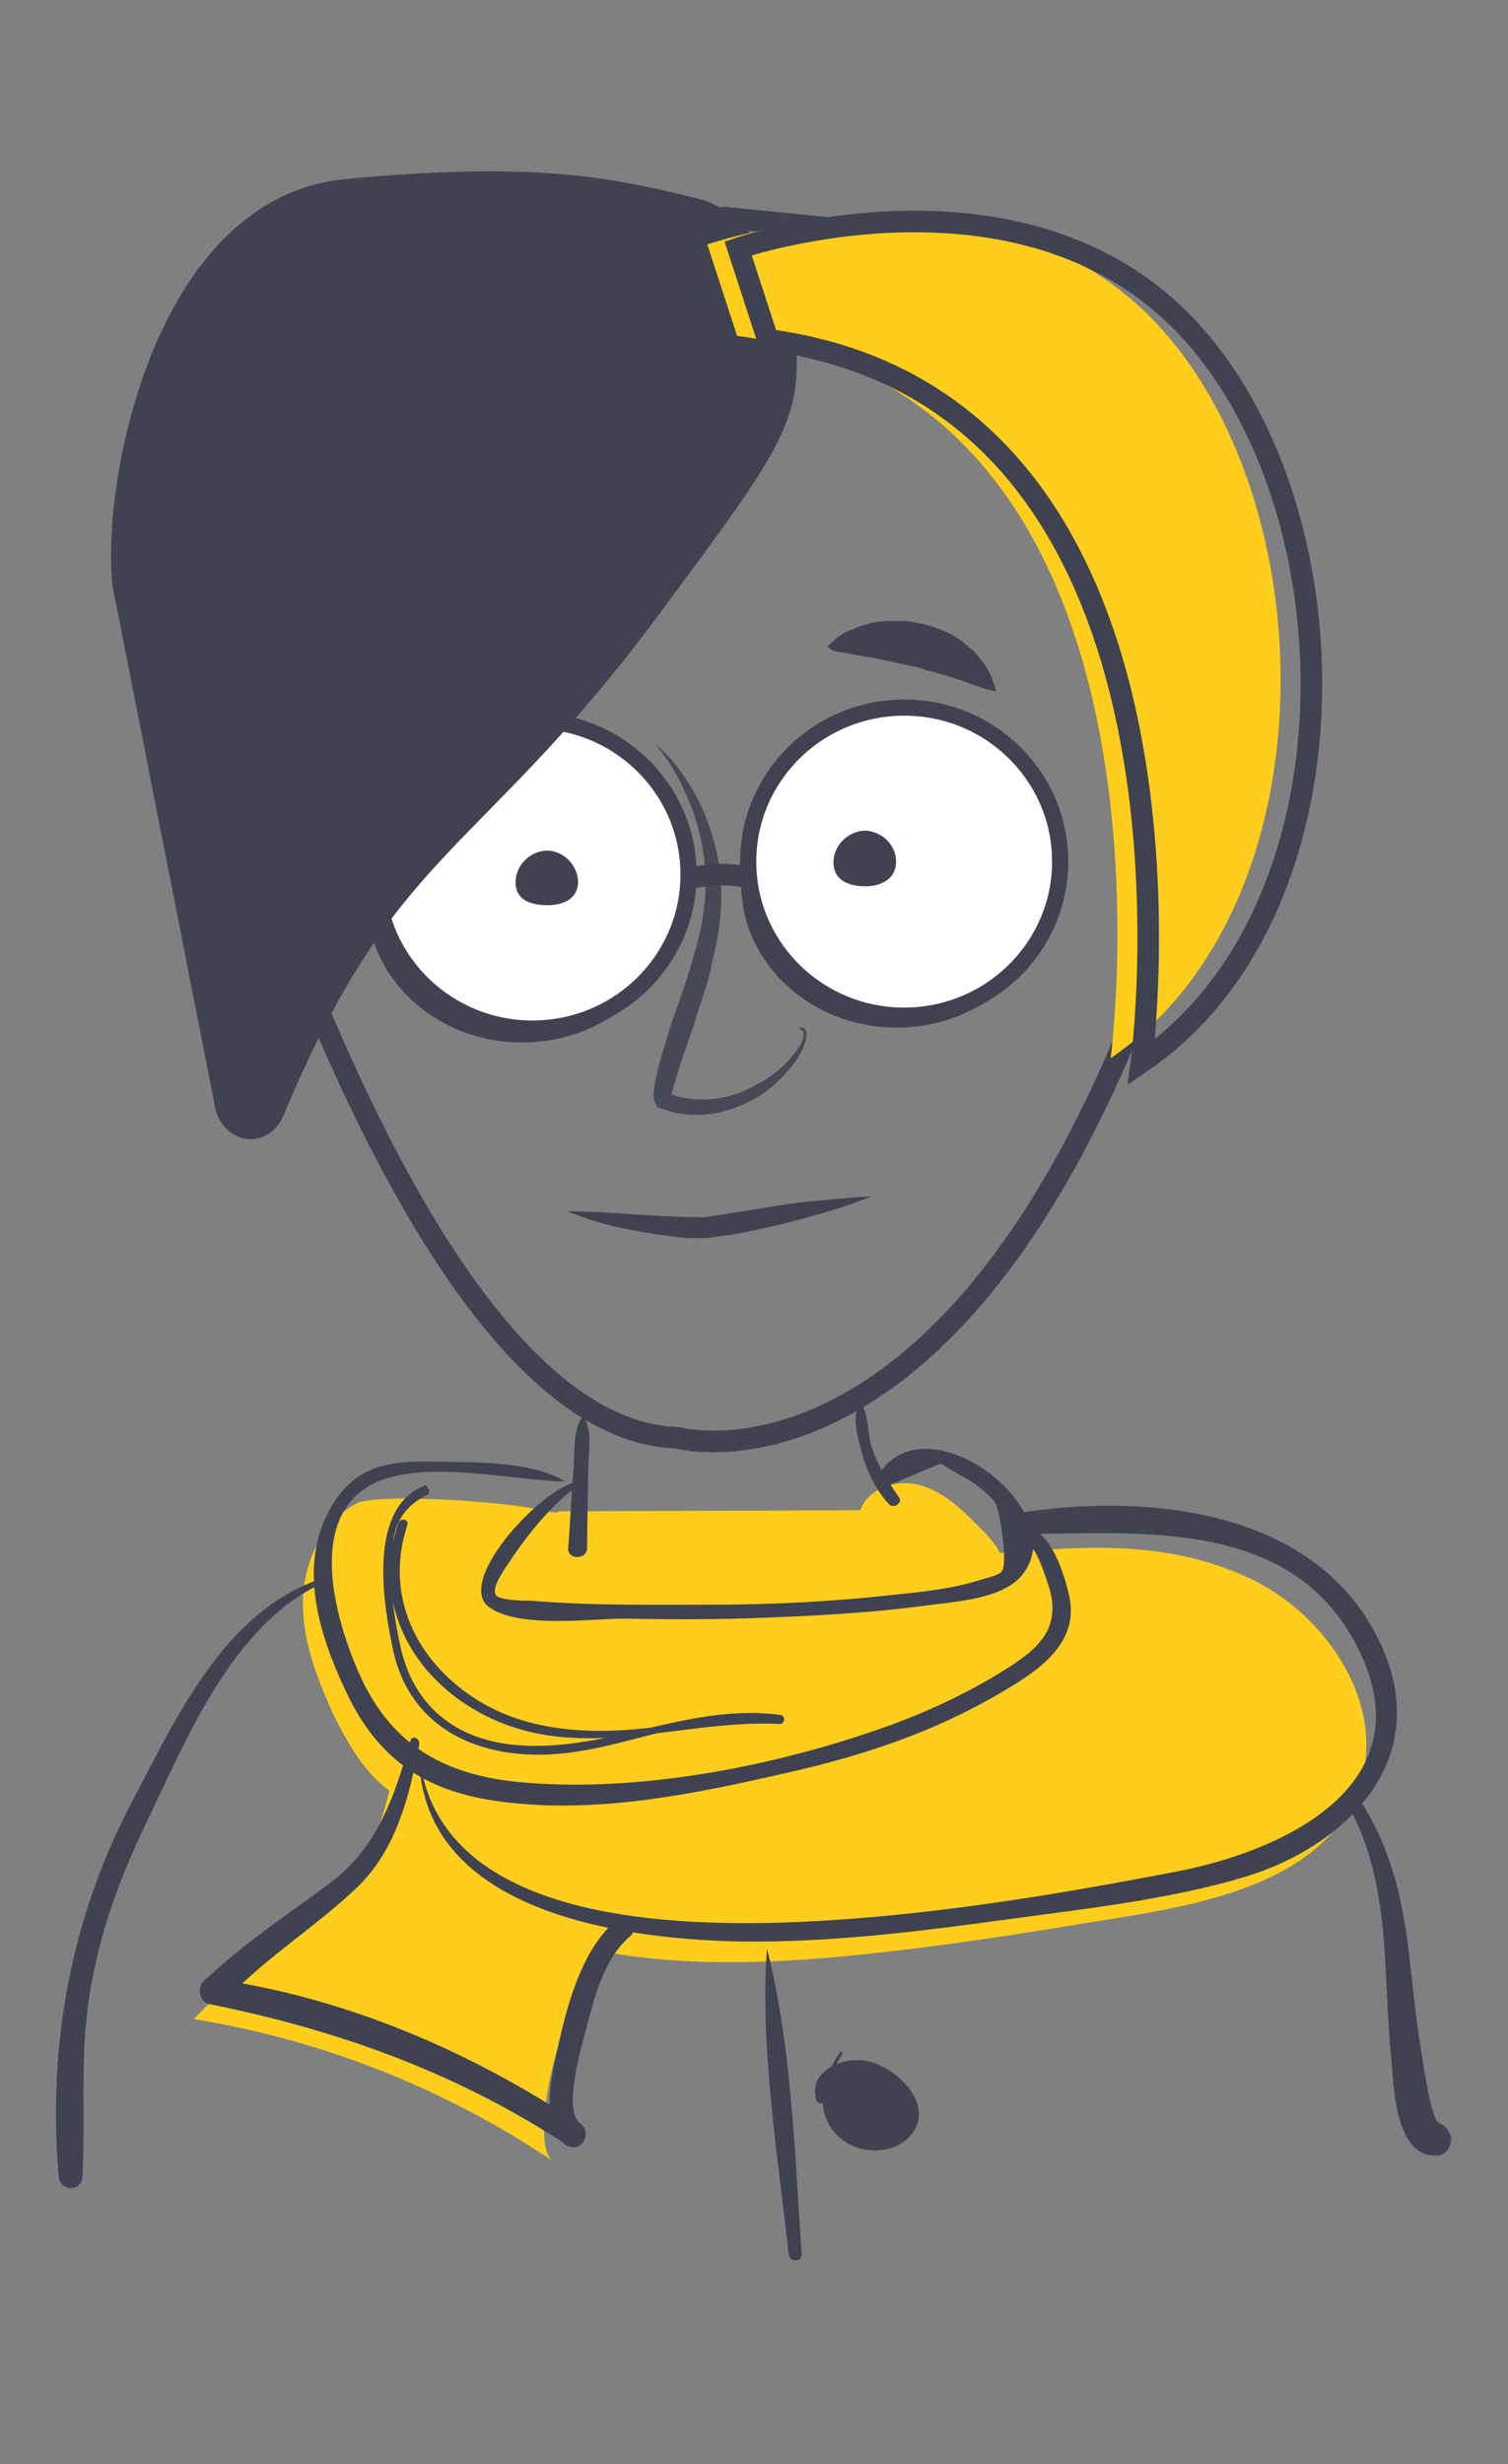 <?xml version="1.0" encoding="utf-8"?>
<!-- Generator: Adobe Illustrator 19.1.0, SVG Export Plug-In . SVG Version: 6.00 Build 0)  -->
<!DOCTYPE svg PUBLIC "-//W3C//DTD SVG 1.1//EN" "http://www.w3.org/Graphics/SVG/1.1/DTD/svg11.dtd">
<svg version="1.1" id="Layer_1" xmlns="http://www.w3.org/2000/svg" xmlns:xlink="http://www.w3.org/1999/xlink" x="0px" y="0px"
	 width="151.8px" height="248px" viewBox="0 0 151.8 248" enable-background="new 0 0 151.8 248" xml:space="preserve">
<rect x="0" y="0" width="151.8" height="248" fill="#808080" stroke="none"/>
<g>
	<g>
		<path fill="#FFCE1C" d="M56.4,152.1c-2.4,0.3-9.7,9-9.6,11.5c0.1,1.7,15.3,1.6,21.3,1.6c8.2,0.1,30.7-0.8,32.3-4.6
			c0.4-1,0.7-2,0.6-3.1c-0.2-1.5-1.3-2.7-2.4-3.8c-1.7-1.7-3.5-3.5-5.9-4.2c-2.3-0.7-5.3,0.2-6.1,2.5"/>
	</g>
	<g>
		<path fill="#FFCE1C" d="M54.9,152.1c-2.7-0.9-16.9-1.9-19-0.8c-3.4,1.8-5.3,5.8-5.4,9.7c-0.1,3.9,1.3,7.6,2.9,11.2
			c1.4,2.9,3,5.8,5.5,7.8c2.3,1.8,5.3,2.6,8.2,3.1c10.5,1.7,21.2-0.7,31.6-3c4.4-1,8.8-2,12.8-4.1c4-2,11.6-5.1,13.2-9.3
			c1-2.7-2.5-10-3.7-9.1"/>
	</g>
	<g>
		<path fill="#FFCE1C" d="M40.4,181.5c0.8,7.4,8.5,12,15.7,13.9c10.8,2.9,22.3,2.3,33.4,1c8.2-0.9,16.3-2.3,24.4-3.6
			c8.9-1.5,19.3-4,22.7-12.4c3.4-8.3-2.9-18-11.1-21.7c-8.2-3.7-16.1-3.1-25-2.4"/>
	</g>
	<g>
		<path fill="#FFCE1C" d="M39.7,178.2c-4,17.3-7.9,12.4-20.2,25c12.9,2.1,25.4,7,36.3,14.4c-3-1.5,1.1-17.9,4.9-20.7"/>
	</g>
	<g opacity="0.9">
		<path fill="#3F4251" d="M66,74.9c0,0,0.7,0.6,1.8,1.8c1,1.3,2.4,3.2,3.4,5.9c0.5,1.3,0.9,2.9,1.2,4.5c0.2,1.6,0.3,3.4,0.1,5.2
			c-0.1,0.9-0.2,1.8-0.4,2.7c-0.1,0.5-0.2,0.9-0.3,1.4l-0.2,0.7l0,0c0,0,0,0.1,0-0.1l0,0l0,0.1l0,0.2l-0.1,0.4
			c-0.4,1.8-1.1,3.5-1.6,5.3c-0.6,1.7-1.2,3.4-1.7,5c-0.2,0.8-0.5,1.6-0.6,2.2c0,0.1,0,0.3,0,0.3c0,0.1,0,0-0.2-0.3
			c-0.1-0.1-0.3-0.3-0.5-0.3l0.3,0.1l0.5,0.2c2.8,0.9,5.8,0.4,8-0.8c2.3-1.1,3.9-2.7,4.7-4c0.4-0.6,0.6-1.2,0.5-1.5
			c-0.1-0.3-0.4-0.3-0.4-0.3l0-0.2c0,0,0.1,0,0.2,0c0.1,0,0.3,0.1,0.4,0.3c0.2,0.5,0,1.1-0.3,1.9c-0.7,1.4-2.2,3.3-4.5,4.8
			c-1.2,0.7-2.6,1.3-4.1,1.6c-1.6,0.3-3.3,0.3-4.9-0.2c-0.2-0.1-0.4-0.1-0.6-0.2l-0.3-0.1c-0.1,0-0.3-0.1-0.3-0.2
			c-0.3-0.5-0.3-0.9-0.3-1.4c0.1-0.9,0.3-1.8,0.5-2.6c0.5-1.7,1-3.5,1.6-5.2c0.6-1.7,1.2-3.4,1.7-5.1c0.5-1.7,1-3.4,1.2-5.1
			c0.5-3.4,0.1-6.6-0.7-9.2c-0.8-2.6-1.9-4.6-2.7-5.9c-0.9-1.3-1.5-2-1.5-2L66,74.9z"/>
	</g>
	<path fill="none" stroke="#3F4251" stroke-width="2.172" stroke-miterlimit="10" d="M17.2,57.3c0,0,21.5,86.5,51,87.4
		c0,0,26.7,7.4,46.7-44.2c16.1-41.6-17-76.1-17-76.1l-25-2.5l-26.6,3.9L20,42.8L17.2,57.3z"/>
	<g>
		<path fill="#3F4251" d="M83.3,65.1c0,0,0.2-0.3,0.6-0.6c0.4-0.4,1.1-0.9,2-1.2c0.4-0.2,0.9-0.4,1.5-0.5c0.5-0.2,1.1-0.2,1.7-0.3
			c0.3,0,0.6,0,0.9,0c0.3,0,0.6,0,0.9,0c0.3,0,0.6,0,1,0.1c0.3,0.1,0.6,0.1,1,0.2c0.6,0.1,1.3,0.4,1.9,0.6c0.3,0.1,0.6,0.3,0.9,0.4
			c0.3,0.2,0.5,0.3,0.8,0.5c0.5,0.3,0.9,0.8,1.4,1.1c0.4,0.4,0.7,0.8,1,1.2c0.3,0.4,0.5,0.7,0.7,1.1c0.2,0.4,0.3,0.7,0.4,1
			c0.2,0.5,0.3,0.9,0.3,0.9s-0.3-0.1-0.9-0.2c-0.3-0.1-0.6-0.2-0.9-0.3c-0.3-0.1-0.7-0.2-1.1-0.4c-0.4-0.1-0.8-0.3-1.2-0.4
			c-0.4-0.1-0.9-0.3-1.3-0.4c-0.5-0.1-0.9-0.3-1.4-0.4c-0.5-0.1-0.9-0.3-1.4-0.4c-0.5-0.1-1-0.2-1.4-0.3c-0.5-0.1-1-0.2-1.4-0.3
			c-1-0.2-1.9-0.4-2.7-0.5c-0.9-0.2-1.6-0.3-2.1-0.4c-0.3,0-0.5-0.1-0.6-0.1C83.4,65.2,83.3,65.1,83.3,65.1z"/>
	</g>
	<g>
		<path fill="#3F4251" d="M57.1,121.9c0,0,2,0,4.9,0.2c1.4,0.1,3.1,0.2,4.9,0.3c0.9,0,1.8,0.1,2.7,0.1c0.5,0,0.9,0,1.4,0l0.6-0.1
			l0.7-0.1c1.9-0.3,3.8-0.6,5.6-0.9c1.8-0.3,3.5-0.5,4.9-0.6c2.9-0.3,4.9-0.4,4.9-0.4s-1.8,0.8-4.6,1.6c-1.4,0.4-3.1,0.9-4.8,1.3
			c-0.9,0.2-1.8,0.4-2.8,0.6c-0.9,0.2-1.9,0.4-2.9,0.5l-0.7,0.1l-0.8,0.1c-0.5,0-1,0-1.5,0c-1,0-2-0.2-2.9-0.3
			c-1.8-0.2-3.5-0.6-5-0.9C58.9,122.7,57.1,121.9,57.1,121.9z"/>
	</g>
	<path fill="none" stroke="#3F4251" stroke-width="2.172" stroke-miterlimit="10" d="M67.6,88.8c0,0,5.4-1.6,8.4-0.2"/>
	
		<ellipse transform="matrix(1 -1.929538e-02 1.929538e-02 1 -1.698 1.758)" fill="#3F4251" cx="90.3" cy="88.9" rx="15.7" ry="14.5"/>
	
		<ellipse transform="matrix(1 -1.929538e-02 1.929538e-02 1 -1.656 1.772)" fill="#FFFFFF" stroke="#3F4251" stroke-width="1.629" stroke-miterlimit="10" cx="91" cy="86.7" rx="15.7" ry="15.5"/>
	<path fill="#3F4251" d="M90.2,86.7c0,1.7-1.4,2.5-3.1,2.5c-1.8,0-3.2-0.7-3.2-2.4c0-1.7,1.4-3.1,3.1-3.2
		C88.7,83.6,90.2,85,90.2,86.7z"/>
	
		<ellipse transform="matrix(1 -1.929538e-02 1.929538e-02 1 -1.734 1.032)" fill="#3F4251" cx="52.6" cy="90.4" rx="15.7" ry="14.5"/>
	
		<ellipse transform="matrix(1 -1.929538e-02 1.929538e-02 1 -1.688 1.05)" fill="#FFFFFF" stroke="#3F4251" stroke-width="1.629" stroke-miterlimit="10" cx="53.6" cy="88" rx="15.7" ry="15.5"/>
	<path fill="#3F4251" d="M58.2,88.7c0,1.7-1.4,2.4-3.1,2.4c-1.8,0-3.2-0.6-3.2-2.3c0-1.7,1.4-3.1,3.1-3.2
		C56.7,85.6,58.1,87,58.2,88.7z"/>
	<path fill="#3F4251" stroke="#3F4251" stroke-width="2.172" stroke-miterlimit="10" d="M27.6,111.7c-1.2,3-4.7,2.2-5-1.1
		L12.4,58.8c-1.1-10.4,4.3-38,22.5-39.7c18.2-1.7,25.8-0.4,35.3,2c3.7,0.9,8,6.7,8.6,11.6C80,41.7,78.2,44,65.6,61
		C47.5,85.5,39,84.4,27.6,111.7z"/>
	<g>
		<g>
			<path fill="#3F4251" d="M58.6,142.6c-1,1.6-0.7,3.7-0.9,5.6c-0.2,2.5-0.3,5.1-0.5,7.6c-0.1,1.2,1.9,1.2,1.9,0
				c0-2.5,0.1-5.1,0.1-7.6c0-1.9,0.5-3.9-0.4-5.6C58.8,142.5,58.7,142.5,58.6,142.6L58.6,142.6z"/>
		</g>
	</g>
	<g>
		<g>
			<path fill="#3F4251" d="M78.2,145.4c0.5-0.8,1.4-1.2,2.4-1.1c0.2,0,0.2-0.2,0-0.3c-1-0.1-2,0.4-2.5,1.3
				C78,145.4,78.1,145.5,78.2,145.4L78.2,145.4z"/>
		</g>
	</g>
	<g>
		<g>
			<path fill="#3F4251" d="M86.5,141.3c-0.8,1.4-0.1,3.6,0.3,5c0.5,1.9,1.4,3.7,2.7,5.1c0.5,0.5,1.4-0.2,1-0.7
				c-1.1-1.6-2.1-3.1-2.7-4.9c-0.5-1.4-0.3-3.1-1-4.4C86.7,141.3,86.6,141.3,86.5,141.3L86.5,141.3z"/>
		</g>
	</g>
	<g>
		<g>
			<path fill="#3F4251" d="M58.5,149.1c-3.3-0.1-13,10.1-9.2,12.7c3.1,2.1,10.2,1.1,13.6,1.1c4.8,0.1,9.5,0.1,14.3-0.1
				c5.3-0.2,10.6-0.5,15.9-1.2c2.8-0.4,7.8-0.6,9.8-3.1c5.3-6.5-10.1-18.2-14.7-9.7c-0.4,0.8,0.8,1.5,1.2,0.7
				c1.8-0.7,3.5-1.5,5.3-2.2c1.1,0.7,2.3,1.3,3.4,2c0.6,0.5,1.7,1.3,2.1,2c0.5,0.9,1.3,6.2,0.6,6.9c-0.4,0.4-1.5,0.6-2.1,0.8
				c-2.8,0.9-5.8,1.2-8.7,1.5c-6.2,0.7-12.4,1-18.6,1c-6,0-12,0.1-17.9-0.4c-0.6,0-3.3,0-3.6-0.6c-0.5-0.9,1.3-3.1,1.7-3.8
				c1.8-2.6,4.2-5.6,6.9-7.4C58.6,149.3,58.6,149.1,58.5,149.1L58.5,149.1z"/>
		</g>
	</g>
	<g>
		<g>
			<path fill="#3F4251" d="M56.9,149.1c-3.5-2.1-9.1-1.9-13-2c-4.7-0.1-8.2,0.3-10.7,4.8c-3.4,6.1-0.8,13.5,2.1,19.3
				c3.4,6.6,8.5,9.4,15.8,10.2c9.5,1.1,19-0.9,28.2-3c7.5-1.7,14.5-4,21.2-7.9c3.6-2.1,8-4.8,7.2-9.5c-0.3-1.8-2-7.8-4.8-7.1
				c-0.9,0.2-0.5,1.5,0.4,1.4c0.9-0.2,2.4,4.6,2.5,5.2c0.7,3.5-1.3,5.4-4.1,7.2c-3.7,2.4-8.1,4.5-12.3,6c-11.1,4-24.8,6.7-36.6,5.7
				c-7.3-0.6-12.8-3.2-16.2-10c-2.6-5.4-6.4-17.2,1.7-20.4C43.7,147,51.5,149,56.9,149.1C57,149.2,57,149.2,56.9,149.1L56.9,149.1z"
				/>
		</g>
	</g>
	<g>
		<g>
			<path fill="#3F4251" d="M42.3,178.5c1.7,14.3,21.1,16.7,32.4,16.9c8.9,0.1,17.7-1,26.5-2.2c8-1.1,16.4-2,24.1-4.3
				c10.5-3.2,19-12,13.7-23.4c-6.3-13.7-23.6-15.3-36.7-13.2c-1.2,0.2-0.9,2.1,0.3,2.1c12.6-0.1,28-1.7,34.4,12.1
				c6.2,13.4-8.1,19.9-18.8,21.9c-13,2.5-26.5,4.7-39.8,5.1c-11.6,0.3-32.7-0.5-35.9-15C42.6,178.4,42.3,178.4,42.3,178.5
				L42.3,178.5z"/>
		</g>
	</g>
	<g>
		<g>
			<path fill="#3F4251" d="M32.3,158.9c-9.8,3.3-14.6,14.1-19.1,22.6c-6.1,11.7-8.4,24.3-7.3,37.5c0.1,1.6,2.4,1.6,2.4,0
				c0.3-5.6-0.2-11.1,0.5-16.7c0.8-6.6,3-12.8,5.9-18.8c4.1-8.5,8.6-19.8,17.6-24.1C32.7,159.3,32.5,158.9,32.3,158.9L32.3,158.9z"
				/>
		</g>
	</g>
	<g>
		<g>
			<path fill="#3F4251" d="M41.3,175.2c-1.6,5.7-3.4,10.9-8.2,14.4c-4.3,3.2-8.6,6-12.6,9.8c-0.7,0.7-0.4,2.1,0.6,2.3
				c12.9,2.6,24.9,6.9,36,14.2c1.4,0.9,2.6-1.3,1.3-2.2c-1.8-1.3,0.2-7.9,0.6-9.5c0.8-3.1,1.8-7.1,4.4-9.3c1.1-0.9-0.5-2.4-1.5-1.5
				c-3.4,2.9-4.9,8.7-5.8,12.9c-0.6,2.8-1.8,7.6,1,9.7c0.4-0.7,0.9-1.5,1.3-2.2c-10.9-7.3-23.5-12.7-36.5-14.6
				c0.2,0.8,0.4,1.5,0.6,2.3c4.1-4.4,9.2-7.5,13.5-11.6c3.9-3.8,5.2-9.1,6.2-14.3C42.3,174.9,41.5,174.6,41.3,175.2L41.3,175.2z"/>
		</g>
	</g>
	<g>
		<g>
			<path fill="#3F4251" d="M135.8,181.9c4.2,7.6,3.4,16.3,4.2,24.7c0.3,3,0.3,10.9,4.9,10.3c0.8-0.1,1.4-1.3,1.1-2
				c0-0.1,0-0.1-0.1-0.2c-0.6-1.6-3.2-1.5-3.1,0.4c0,0.1,0,0.1,0,0.2c0.7-0.5,1.4-1,2.1-1.6c-0.9-0.2-1.8-7.2-2-8.3
				c-0.5-3.3-0.8-6.6-1.2-9.9c-0.7-5.1-1.9-9.9-4.8-14.3C136.5,180.5,135.4,181.1,135.8,181.9L135.8,181.9z"/>
		</g>
	</g>
	<g>
		<g>
			<path fill="#3F4251" d="M43.1,150.4c0-0.1,0.1-0.3,0.1-0.4c0,0,0-0.1,0-0.1c-0.1-0.1-0.2-0.2-0.3-0.4c0,0-0.1-0.1-0.1,0
				c-5.9,2.2-4.2,12.1-3.2,16.7c1.8,8,9,11,16.7,10.3c5.7-0.5,11-2.9,16.7-3.3c0.5,0,3.5,0.2,3.7,0c1.1-1.1-2.4-0.6-2.7-0.6
				c-2.2,0.2-4.3,0.6-6.5,1c-6.5,1-13.8,1.1-19.6-2.6c-6.1-3.9-9.2-10.5-6.9-17.5c0.2-0.6-0.7-0.8-0.9-0.2c-2.6,7.6,1,15,7.9,18.9
				c9.9,5.6,20.1,0.8,30.5,1.3c0.5,0,0.6-0.8,0.1-0.9c-8.8-1.2-16.6,3.3-25.2,3.1c-6.4-0.1-11.4-3.1-13-9.6c-0.5-2.2-0.9-4.5-1-6.8
				c-0.1-1.4,0-2.8,0.2-4.3C39.9,152.9,41,151.4,43.1,150.4C43,150.5,43.1,150.5,43.1,150.4L43.1,150.4z"/>
		</g>
	</g>
	<g>
		<g>
			<path fill="#3F4251" d="M77.2,196.1c-0.7,10,1.1,20.9,2.2,30.8c0.1,0.8,1.3,0.8,1.3,0C80,216.9,79.7,205.8,77.2,196.1
				C77.2,196.1,77.2,196.1,77.2,196.1L77.2,196.1z"/>
		</g>
	</g>
	<g>
		<path fill="#3F4251" d="M84.7,206.5c-0.2,0.3-0.4,0.6-0.6,0.9c-1,1.5-1.4,3.4-0.9,5.1s2.1,3.2,4.1,3.5c2,0.3,4.3-0.8,4.7-2.6
			c0.3-1.3-0.4-2.7-1.5-3.7c-1.2-1.2-3.1-2.2-5-2c-1.9,0.2-3.6,2-2.9,3.5"/>
		<g>
			<path fill="#3F4251" d="M84.6,206.5c-1.9,2.6-2.8,6.3,0,8.7c2.1,1.8,6,1.7,7.5-0.9c1.6-2.9-1.9-6.1-4.5-6.8
				c-2.4-0.7-6.4,0.8-5.4,3.9c0.2,0.5,1,0.3,0.9-0.2c-0.5-1.6,1.2-2.7,2.6-2.9c1.1-0.1,2.2,0.2,3.1,0.8c2.4,1.3,4.2,4.8,0.8,6.3
				c-2.1,0.9-4.6,0-5.8-2c-1.3-2.2-0.3-4.7,1-6.7C84.8,206.5,84.7,206.4,84.6,206.5L84.6,206.5z"/>
		</g>
	</g>
	<path fill="#FFCE1C" d="M71.2,24.6c0,0,29.3-10.1,45.9,8.7c16.4,18.5,16.7,58.2-5.3,73.2c0,0,8.9-66.5-37.6-72.7L71.2,24.6z"/>
	<path fill="none" stroke="#3F4251" stroke-width="2.172" stroke-miterlimit="10" d="M74.3,25c0,0,29.3-10.1,45.9,8.7
		c16.4,18.5,16.7,58.2-5.3,73.2c0,0,8.9-66.5-37.6-72.7L74.3,25z"/>
</g>
</svg>
